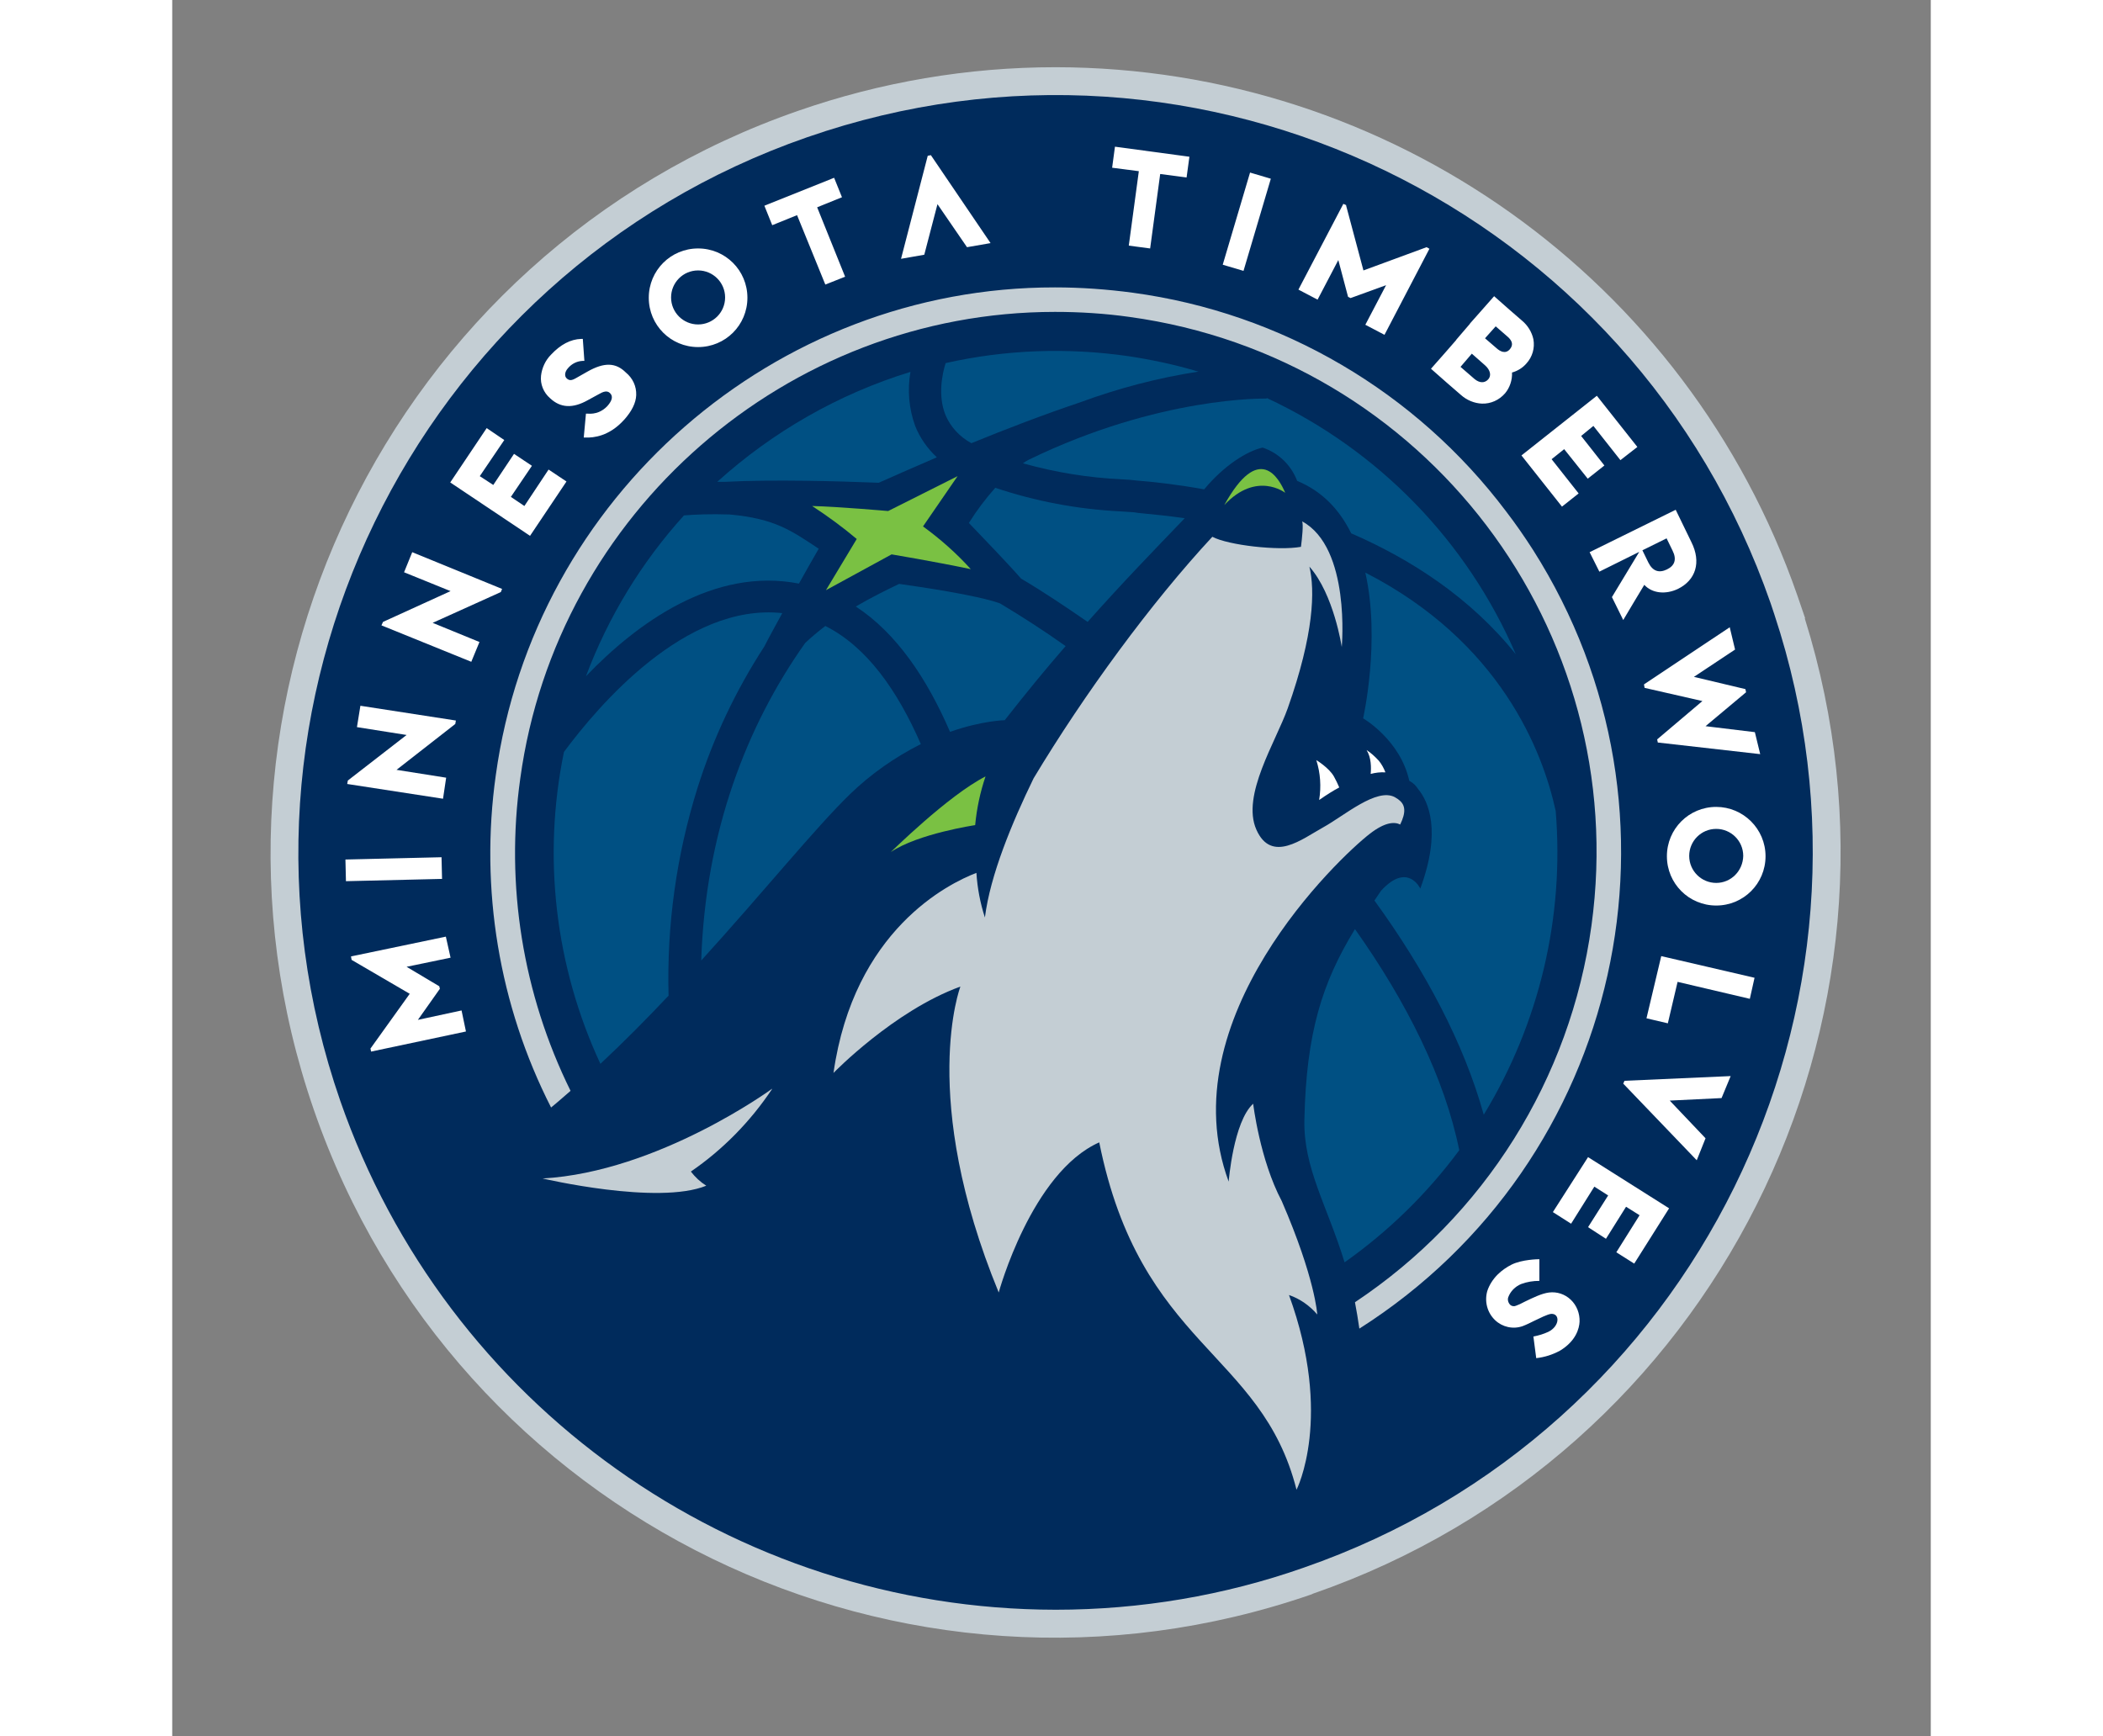 <svg height="2064" viewBox="-111.2 -1.4 559.8 552.7" width="2500" xmlns="http://www.w3.org/2000/svg"><rect x="-111.2" y="-1.4" width="559.8" height="552.7" fill="#808080" stroke="none"/><path d="m408.5 195.5.1-.1-2.5-7.3c-35-100.6-129.7-168-236.1-168.1-27.9 0-55.6 4.7-82 13.9-130.1 45.2-199.2 187.9-154.1 318.1 45.1 130.3 187.3 199.3 317.6 154.2.1-.1.3-.1.4-.2 127.8-44.3 196.7-182.4 156.6-310.5" fill="#c4ced4"/><path d="m170 511.1c-102.6-.1-194-65.1-227.7-162-43.6-125.6 23.1-263.2 148.6-306.8 125.7-43.7 263 22.7 306.7 148.3 0 .1.1.2.1.3l1.1 3.3c41.3 124.7-25.3 260.3-149.8 303.5-25.3 8.9-52.1 13.4-79 13.4" fill="#002b5c"/><g fill="#005083"><path d="m195 161.7c-1.3-.1-2.9-.2-4.6-.3-13.5-.7-26.8-3.2-39.6-7.5-3.1 3.5-5.9 7.2-8.4 11.2 4.3 4.5 12.6 13.1 16.6 17.7 7.1 4.2 14.1 8.9 21.2 13.8 11.2-12.6 21.1-22.8 30.9-33-4.7-.7-9.7-1.2-14.8-1.7zm-104.7 41.6c-18.6 26.2-31.8 60.3-33.1 101.1 19.9-21.9 36.2-42.1 47.3-52.9 6.7-6.5 14.3-11.8 22.6-16-7.4-17-17.2-31-30.4-37.6-2.2 1.7-4.4 3.5-6.4 5.4m52.9-63.6c11-4.5 23-9.1 34.6-13 12.2-4.5 24.8-7.8 37.7-9.8l-.8-.2c-7.1-2.1-14.3-3.6-21.5-4.7-19.4-2.8-39.1-2.1-58.2 2.2-1.1 3.5-2.5 10.3-.1 16.4 1.6 3.9 4.6 7.1 8.3 9.1m-23 44.8c-4.4 2.1-9.2 4.5-13.8 7.2 13 8.5 22.7 23 30 39.9 10.3-3.6 17.4-3.7 17.4-3.7 6.9-8.8 13.3-16.6 19.4-23.6-6.9-4.9-13.9-9.4-20.9-13.6-7.6-2.7-25.8-5.3-32.1-6.2"/><path d="m159.6 146.1c10.3 2.9 20.8 4.6 31.5 5.1 1.8.1 3.4.2 4.8.4l1.1.1c5 .4 12 1.2 20.3 2.7 6.2-7.5 13.6-12.2 18.6-13.3 5.1 1.7 9.1 5.6 11 10.6 8.2 3.4 13.6 9.4 17.2 16.7 18.9 8.2 37.9 20.4 52.4 38.5-15.5-36-43.7-65-79.3-81.6v.2c-.4 0-34-.8-75.6 19.4-.6.3-1.3.7-2 1.2"/><path d="m329.2 256.8c-4.1-18.9-17.5-53.8-60.6-75.9 4.9 21.7-.7 46.4-.7 46.4s11.8 6.8 14.7 19.9c1.2.6 2.1 1.5 2.8 2.6 3.3 4 7.5 13.3.7 31.7 0 0-4-8.6-12.5.7-.7 1-1.4 2.1-2.1 3.1 16.2 22.3 28.5 45.5 34.8 68.2 17.7-29.1 25.7-62.9 22.9-96.7m-282.4 58.8c-.6-22.4 2.5-44.7 9.2-66.1 5-15.9 12.2-31.1 21.3-45.1 1.2-2.4 3.3-6.2 5.7-10.6-30.8-3.3-58.6 29.5-69.5 44.2-6.9 33.5-2.8 68.3 11.6 99.3 7.6-7.1 14.8-14.4 21.7-21.7m202.4 39.6c-.3 15.3 7.2 27.1 12.8 45.3 14-9.9 26.3-21.9 36.5-35.7-4.6-22.8-16.6-47-33.2-70.4-10.4 17-15.5 32.9-16.1 60.8m-135.5-202.9c5.2-2.3 11.5-5.1 18.5-8.1-3-2.8-5.4-6.2-6.9-10-2-5.5-2.5-11.4-1.5-17.2-22.8 7-43.8 19-61.5 35h2.5c15.1-.8 36.6-.2 48.9.3"/><path d="m88.3 184.4c2.1-3.8 4.3-7.6 6.3-11.1-8.5-5.6-13.8-9.6-28.4-10.9-6-.2-11 0-14.5.3-13.5 14.9-24.1 32.3-31.2 51.2 16.2-16.9 40.7-34.8 67.8-29.5"/></g><path d="m138.8 150.2-11 16c5.5 4 10.7 8.6 15.2 13.6-12-2.5-25.2-4.7-25.2-4.7l-20.9 11.4 9.8-16.3c-4.5-3.8-9.3-7.3-14.2-10.5 8.3.2 24.2 1.6 24.2 1.6zm8.9 95.6c-1.7 5-2.8 10.2-3.3 15.5 0 0-18.2 2.7-26.9 8.6 0 .1 18.2-18 30.2-24.1" fill="#7ac143"/><path d="m270.3 245c1.5-.4 3.1-.6 4.7-.5-.5-1.3-1.2-2.6-2.1-3.7-1.2-1.3-2.5-2.5-3.9-3.4 1.5 2.4 1.5 5.6 1.3 7.6m-16.4 8.3c2.3-1.6 4.5-3 6.4-4-.5-1.2-1.1-2.4-1.7-3.5-1.6-2.8-5.6-5.2-5.6-5.2 1.3 4.1 1.6 8.4.9 12.7" fill="#fff"/><path d="m58.8 376.1c-15.5 6.3-52.1-2.3-52.1-2.3 36.9-2.1 73.1-28.6 73.1-28.6s-.1.1-.1.2c-6.9 10.3-15.6 19.2-25.8 26.2 1.4 1.8 3 3.3 4.9 4.5" fill="#c4ced4"/><path d="m243.1 155.5s-9.1-7.1-19.4 3.9c11.1-20.1 17.4-8.6 19.4-3.9" fill="#7ac143"/><path d="m279.1 253.1s-.9-.6-1.1-.7c-5.8-3.1-16.1 5.9-22.8 9.6s-16.5 11.6-21.3.7 6.2-27.9 10-38.6c8.4-23.7 8.7-37.6 6.9-45.1 7.8 8.8 10.3 25.6 10.3 25.6s2.9-31.6-12.6-40c.4 1.1 0 5.1-.4 8.2v-.1c-7.2 1.3-23.1-.5-28.2-3.2-19.5 21-40.8 50.1-56.9 76.9-6.9 14.2-13.8 30.8-15.5 44.3-1.5-4.6-2.4-9.4-2.7-14.2-8.9 3.4-39 18.2-45.5 63.7 0 0 19.2-19.8 40.4-27.5 0 0-13.4 35.1 12.2 97.4 0 0 10.4-38.2 32-47.8 13.1 65.2 51.6 66.3 62.8 110.6 0 0 11.8-23-2.4-62 3.5 1.2 6.6 3.4 9 6.2 0 0-.6-11.4-11.3-36.1-7-13.2-9.1-31-9.1-31-6.3 5.7-7.8 24.8-7.8 24.8-19.1-51.8 35.1-103.2 45-110.8 4.8-3.7 7.8-3.8 9.6-2.9 1.9-3.9 1.7-6.3-.5-7.9" fill="#c4ced4"/><path d="m313.4 161.4c-28.7-38.1-71.5-63.2-118.8-69.6-8.2-1.1-16.5-1.7-24.8-1.7-89.3-.1-165.8 66.7-178 155.3-5.1 36.2 1 73.2 17.6 105.8 2.1-1.7 4.1-3.5 6.2-5.3-15.2-30.8-20.8-65.5-16-99.5 11.6-84.6 84.8-148.5 170.2-148.5 7.9 0 15.9.5 23.7 1.6 94.1 12.9 160 99.6 147.1 193.7-6.7 48.9-34.1 92.6-75.3 120 .5 2.7 1 5.5 1.4 8.4 83.7-53.2 108.5-164.2 55.3-247.9-2.7-4.2-5.6-8.4-8.6-12.3" fill="#c4ced4"/><path d="m56.2 77.7c-8.7 0-15.7 7-15.7 15.7s7 15.7 15.7 15.7 15.7-7 15.7-15.7-7-15.7-15.7-15.7m0 24.2c-4.7 0-8.6-3.8-8.6-8.6 0-4.7 3.8-8.6 8.6-8.6 4.7 0 8.6 3.8 8.6 8.6s-3.9 8.6-8.6 8.6zm-35.2 15-3.7 2.1c-1.4.8-2.1.8-2.9.1s-.7-2.1.4-3.3c1.2-1.4 2.8-2.2 4.6-2.3h.6l-.5-7h-.5c-3.4.1-6.6 1.8-9.6 5-1.8 1.8-2.9 4.2-3.2 6.7-.3 2.7.8 5.4 2.9 7.2 3.3 3.1 7.2 3.3 12 .6l3.3-1.8c1.7-1 2.8-1.3 3.7-.5 1.1 1 .8 2.4-.8 4.2-1.6 1.7-3.8 2.6-6.2 2.4h-.6l-.7 7.6h.6c2.5.1 7.5-.4 12.2-5.6l.1-.1c2.4-2.7 3.7-5.3 3.8-7.8.1-2.8-1.1-5.4-3.3-7.2-3.2-3.2-6.9-3.3-12.2-.3m-46.31 161.523-30.591.726-.164-6.898 30.59-.726zm28.01-109.223 11.6-17.3-5.7-3.8-7.7 11.6-4.3-2.9 6.7-9.9-5.7-3.8-6.6 9.9-4.3-2.8 7.8-11.5-5.6-3.8-11.6 17.3zm100.3-82.5-8.9-22.1 7.9-3.2-2.5-6.2-22.2 8.9 2.5 6.2 7.9-3.2 9 22.1zm-125.6 100.1-21.5 9.8-.5 1.1 28.6 11.6 2.6-6.3-14.9-6.1 21.7-9.8.4-1-28.6-11.7-2.6 6.4zm-14 45.8-18.7 14.5-.2 1.1 30.5 4.7 1-6.7-15.8-2.5 18.7-14.6.2-1.1-30.4-4.7-1.1 6.8zm275.12-177.1-8.697 29.34-6.616-1.96 8.697-29.34zm152.48 261.1 1.5-6.7-29.7-6.9-4.7 19.8 6.8 1.6 3.1-13.2zm-10.7-61.1c-8.7 0-15.7 7-15.7 15.7s7 15.7 15.7 15.7 15.7-7 15.7-15.7-7.1-15.7-15.7-15.7m0 24.2c-4.7 0-8.6-3.8-8.6-8.6 0-4.7 3.8-8.6 8.6-8.6 4.7 0 8.6 3.8 8.6 8.6-.1 4.8-3.9 8.6-8.6 8.6m-62-136.1 12.9 16.3 5.3-4.2-8.6-10.9 4-3.2 7.5 9.4 5.3-4.2-7.4-9.4 3.9-3.2 8.6 10.9 5.4-4.2-12.9-16.3zm21.2 223.4-11.2 17.5 5.8 3.7 7.4-11.8 4.4 2.8-6.4 10.1 5.7 3.7 6.4-10.2 4.3 2.7-7.4 11.8 5.7 3.6 11.1-17.6zm-139.4-289.3 3.2-23.7 8.4 1.1.9-6.6-23.7-3.2-.9 6.7 8.5 1.1-3.2 23.7zm165.4 271.3 16.5-.8 2.9-7-33.8 1.5-.4.9 23.4 24.4 2.8-7zm-97.5-264.3-5.5-20.6v-.2l-.9-.4-14.3 27.3 6.1 3.2 6.6-12.6 3.1 11.7.8.4 11.3-4.1-6.6 12.6 6.1 3.2 14.3-27.4-.9-.5zm-303.6 230.3-12.4 17.3-.1.1.2 1 30.2-6.4-1.4-6.7-13.9 3 7-9.9-.2-.8-10.4-6.2 14-2.9-1.5-6.7-30.2 6.3.2 1.1zm412.5-85.2 12.9-10.8-.2-1-16.4-3.9 13.1-8.7-1.7-7.1-27.3 18.2.2 1.1 18.4 4.2-14.4 12.2.2 1 32.6 3.7-1.7-7zm-19.5-45c2.6 2.8 6.9 3.1 10.7 1.3 5.7-2.8 7.5-8.5 4.3-14.9l-5-10.3-27.4 13.5 3.1 6.2 12.7-6.3-8.7 14.4 3.6 7.3s6.3-10.6 6.7-11.2m1.3-7.1-1.9-3.9 7.7-3.8 1.9 3.9c1.4 2.8.7 4.8-1.8 6s-4.5.6-5.9-2.2m-43.4-60.5c1.8-.5 3.4-1.5 4.6-2.9 1.9-2.1 2.7-4.9 2.2-7.7-.5-2.3-1.8-4.4-3.6-5.9l-3.8-3.3-5.1-4.5-4.5 5.1-3.1 3.5-.2.3-4.2 4.9-.2.3-3.4 3.9-4.5 5.1 5.1 4.5 4.5 3.9c1.8 1.6 4.2 2.6 6.6 2.7 2.8.1 5.5-1.1 7.4-3.3 1.5-1.8 2.3-4.2 2.2-6.6m-5.2-14.7 3.8 3.3c1.6 1.4 1.8 2.7.7 4-1.4 1.6-3.1.7-4.3-.4l-3.6-3.1zm-6.7 16.8-4.5-3.9 3.6-4.2 4.2 3.7c1.7 1.5 2.1 3.3 1 4.5s-2.7 1.2-4.3-.1m7.3 285.1c1.3-1.3 2.9-2.4 4.5-3.2 3.3-1.6 8.2-1.7 8.8-1.7v6.9c-2 0-3.9.3-5.8 1-1.9.8-3.4 2.3-4.1 4.2-.3.8 0 1.8.6 2.4.5.5 1.3.6 1.9.3.6-.2 1.7-.7 2.8-1.3 2.5-1.2 5.3-2.6 7.7-2.9 2.5-.3 5 .5 6.9 2.3s2.9 4.4 2.8 7c-.1 2.1-1.1 6.1-6.2 9.2-2.4 1.3-4.9 2.1-7.6 2.4l-.9-6.9c1.7-.3 3.3-.8 4.8-1.5 3.6-1.8 3.7-5.8.9-5.7-1.2.1-3.7 1.4-5.4 2.2-1.2.6-2.4 1.2-3.7 1.7-3.1 1.1-6.5.3-8.8-1.9-2.5-2.4-3.4-5.9-2.5-9.2.6-1.9 1.8-3.8 3.3-5.3m-178.3-340.8 9.4 13.7 7.5-1.3-19-28-1 .2-8.5 32.8 7.4-1.3z" fill="#fff"/></svg>